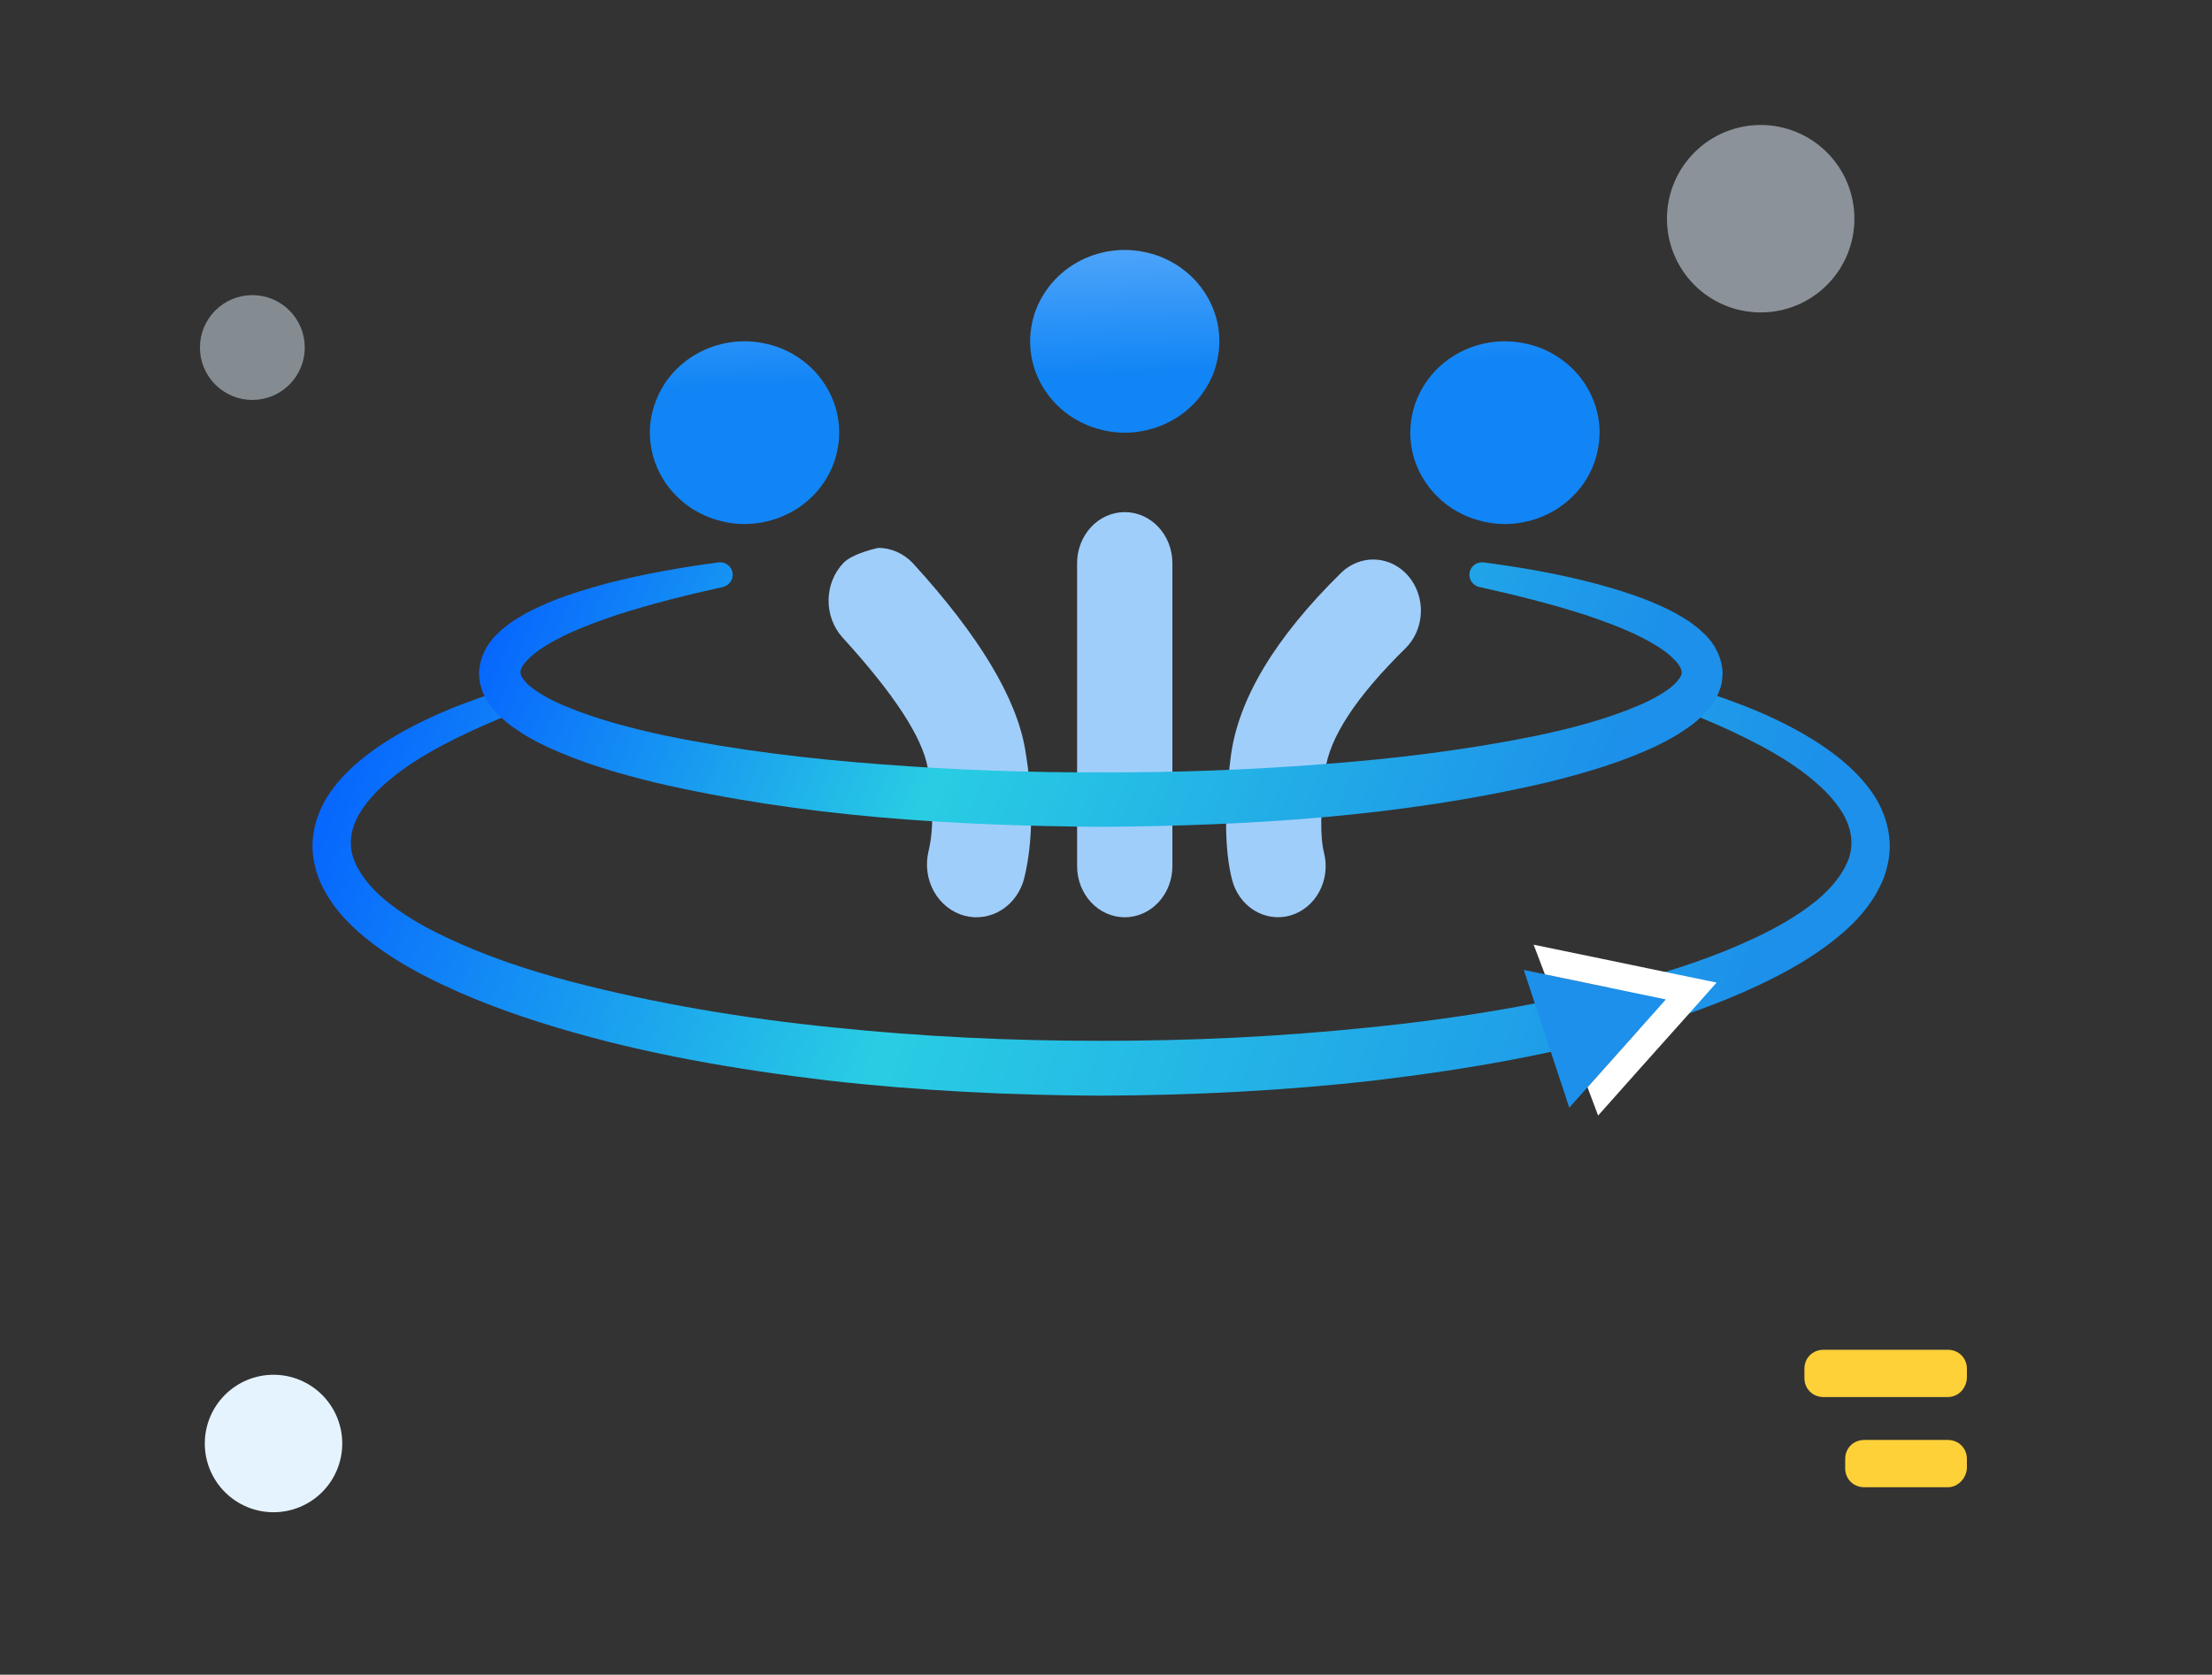<svg width="177" height="134" viewBox="0 0 177 134" fill="none" xmlns="http://www.w3.org/2000/svg">
<rect x="0" y="0" width="177" height="134" fill="#333333" stroke="none"/>
<path d="M59.579 27.308C60.074 27.308 60.566 27.357 61.056 27.454C61.545 27.547 62.02 27.683 62.48 27.863C62.934 28.048 63.37 28.275 63.789 28.543C64.198 28.811 64.579 29.113 64.933 29.449C65.286 29.79 65.599 30.16 65.871 30.56C66.149 30.959 66.383 31.381 66.575 31.824C66.767 32.263 66.911 32.718 67.007 33.19C67.103 33.663 67.15 34.138 67.15 34.615C67.15 35.097 67.1 35.572 66.999 36.04C66.908 36.513 66.767 36.971 66.575 37.414C66.383 37.857 66.149 38.279 65.871 38.679C65.599 39.078 65.286 39.446 64.933 39.782C64.579 40.123 64.198 40.427 63.789 40.695C63.375 40.958 62.939 41.182 62.48 41.367C62.02 41.552 61.545 41.692 61.056 41.784C60.566 41.882 60.074 41.931 59.579 41.931C59.079 41.931 58.587 41.882 58.102 41.784C57.613 41.687 57.139 41.547 56.68 41.367C56.225 41.182 55.788 40.958 55.369 40.695C54.955 40.427 54.574 40.123 54.226 39.782C53.872 39.441 53.557 39.073 53.279 38.679C53.007 38.279 52.775 37.857 52.583 37.414C52.391 36.971 52.247 36.513 52.151 36.04C52.05 35.572 52 35.097 52 34.615C52 34.138 52.05 33.663 52.151 33.19C52.252 32.723 52.396 32.267 52.583 31.824C52.775 31.381 53.007 30.959 53.279 30.56C53.557 30.16 53.872 29.79 54.226 29.449C54.579 29.108 54.96 28.806 55.369 28.543C55.783 28.275 56.22 28.048 56.68 27.863C57.139 27.683 57.613 27.544 58.102 27.446C58.587 27.354 59.079 27.308 59.579 27.308Z" fill="url(#paint0_linear_3326_15316)"/>
<path d="M120.421 27.308C120.921 27.308 121.413 27.357 121.897 27.454C122.387 27.547 122.861 27.683 123.32 27.863C123.775 28.048 124.212 28.275 124.631 28.543C125.045 28.811 125.426 29.113 125.774 29.449C126.128 29.79 126.443 30.16 126.721 30.56C126.993 30.959 127.225 31.381 127.417 31.824C127.609 32.263 127.753 32.718 127.849 33.19C127.95 33.663 128 34.138 128 34.615H127.992C127.992 35.097 127.942 35.572 127.841 36.04C127.75 36.513 127.609 36.971 127.417 37.414C127.225 37.857 126.993 38.279 126.721 38.679C126.443 39.078 126.128 39.446 125.774 39.782C125.421 40.123 125.04 40.427 124.631 40.695C124.217 40.958 123.78 41.182 123.32 41.367C122.861 41.552 122.387 41.692 121.897 41.784C121.413 41.882 120.921 41.931 120.421 41.931C119.926 41.931 119.434 41.882 118.944 41.784C118.455 41.687 117.98 41.547 117.521 41.367C117.066 41.182 116.63 40.958 116.211 40.695C115.802 40.427 115.421 40.123 115.067 39.782C114.714 39.441 114.401 39.073 114.129 38.679C113.851 38.279 113.617 37.857 113.425 37.414C113.233 36.971 113.089 36.513 112.993 36.04C112.897 35.572 112.85 35.097 112.85 34.615C112.85 34.138 112.9 33.663 113.001 33.19C113.092 32.723 113.233 32.267 113.425 31.824C113.617 31.381 113.851 30.959 114.129 30.56C114.401 30.16 114.714 29.79 115.067 29.449C115.421 29.108 115.802 28.806 116.211 28.543C116.625 28.275 117.061 28.048 117.521 27.863C117.98 27.683 118.455 27.544 118.944 27.446C119.434 27.354 119.926 27.308 120.421 27.308Z" fill="url(#paint1_linear_3326_15316)"/>
<path d="M90 20C90.495 20 90.987 20.049 91.477 20.146C91.966 20.239 92.441 20.375 92.9 20.556C93.355 20.741 93.791 20.968 94.21 21.235C94.619 21.503 95 21.805 95.353 22.142C95.707 22.483 96.019 22.853 96.292 23.252C96.57 23.651 96.804 24.073 96.996 24.517C97.188 24.955 97.332 25.41 97.428 25.883C97.524 26.355 97.571 26.83 97.571 27.308C97.571 27.79 97.521 28.265 97.42 28.732C97.329 29.205 97.188 29.663 96.996 30.106C96.804 30.55 96.57 30.972 96.292 31.371C96.019 31.77 95.707 32.139 95.353 32.475C95 32.816 94.619 33.12 94.21 33.388C93.796 33.651 93.359 33.874 92.9 34.06C92.441 34.245 91.966 34.384 91.477 34.477C90.987 34.574 90.495 34.623 90 34.623C89.505 34.623 89.013 34.574 88.523 34.477C88.034 34.379 87.559 34.24 87.1 34.06C86.645 33.874 86.209 33.651 85.79 33.388C85.381 33.12 85 32.816 84.647 32.475C84.293 32.134 83.981 31.766 83.708 31.371C83.43 30.972 83.196 30.55 83.004 30.106C82.812 29.663 82.668 29.205 82.572 28.732C82.476 28.265 82.429 27.79 82.429 27.308C82.429 26.83 82.479 26.355 82.58 25.883C82.671 25.415 82.812 24.96 83.004 24.517C83.196 24.073 83.43 23.651 83.708 23.252C83.981 22.853 84.293 22.483 84.647 22.142C85 21.801 85.381 21.498 85.79 21.235C86.204 20.968 86.641 20.741 87.1 20.556C87.559 20.375 88.034 20.236 88.523 20.139C89.013 20.046 89.505 20 90 20Z" fill="url(#paint2_linear_3326_15316)"/>
<path d="M70.286 43.837C71.327 43.845 72.323 44.291 73.059 45.078C78.337 50.861 81.327 55.821 82.029 59.958C82.689 63.847 82.67 67.263 81.973 70.205C81.846 70.743 81.619 71.249 81.308 71.694C80.997 72.14 80.607 72.516 80.16 72.8C79.713 73.084 79.218 73.271 78.704 73.351C78.189 73.43 77.664 73.402 77.16 73.266C76.656 73.129 76.182 72.887 75.765 72.555C75.349 72.222 74.996 71.806 74.73 71.329C74.464 70.852 74.289 70.323 74.215 69.773C74.14 69.224 74.167 68.663 74.295 68.125C74.717 66.372 74.698 64.151 74.239 61.463C73.827 59.022 71.545 55.528 67.392 50.98C66.674 50.174 66.282 49.098 66.302 47.985C66.321 46.873 66.75 45.814 67.496 45.037C68.242 44.261 70.286 43.837 70.286 43.837Z" fill="#A0CEFB"/>
<path d="M90.001 40.977C91.012 40.977 91.982 41.407 92.697 42.174C93.412 42.941 93.814 43.981 93.814 45.065V69.306C93.814 70.39 93.412 71.43 92.697 72.197C91.982 72.964 91.012 73.395 90.001 73.395C88.989 73.395 88.02 72.964 87.304 72.197C86.589 71.43 86.187 70.39 86.187 69.306V45.065C86.187 43.981 86.589 42.941 87.304 42.174C88.019 41.407 88.989 40.977 90.001 40.977Z" fill="#A0CEFB"/>
<path d="M110.05 44.772C110.55 44.795 111.042 44.924 111.496 45.151C111.95 45.379 112.358 45.699 112.697 46.096C113.035 46.492 113.297 46.956 113.468 47.461C113.64 47.966 113.717 48.503 113.695 49.04C113.673 49.577 113.552 50.104 113.341 50.591C113.129 51.078 112.829 51.515 112.46 51.878C108.514 55.754 106.373 59.021 106.038 61.676C105.651 64.762 105.622 66.951 105.947 68.243C106.077 68.762 106.11 69.303 106.045 69.835C105.979 70.367 105.816 70.882 105.566 71.347C105.316 71.812 104.982 72.219 104.585 72.546C104.187 72.873 103.734 73.113 103.251 73.252C102.767 73.391 102.262 73.427 101.765 73.356C101.269 73.286 100.79 73.112 100.356 72.844C99.922 72.575 99.542 72.218 99.237 71.792C98.932 71.366 98.709 70.88 98.579 70.361C97.989 68.017 97.956 64.756 98.479 60.58C99.059 55.973 102.001 51.06 107.304 45.843C107.674 45.48 108.107 45.198 108.578 45.015C109.049 44.831 109.549 44.748 110.05 44.772Z" fill="#A0CEFB"/>
<path d="M135.461 55.05C138.961 56.15 142.451 57.45 145.661 59.559C147.251 60.63 148.811 61.889 149.981 63.679C150.561 64.579 150.991 65.65 151.151 66.799C151.331 67.95 151.131 69.15 150.751 70.2C149.921 72.32 148.441 73.859 146.921 75.09C145.381 76.329 143.731 77.32 142.051 78.18C138.681 79.9 135.171 81.169 131.631 82.23C124.541 84.359 117.281 85.579 110.011 86.45C102.731 87.279 95.421 87.639 88.111 87.669C80.801 87.639 73.491 87.279 66.211 86.45C58.941 85.579 51.681 84.359 44.591 82.23C41.051 81.169 37.541 79.9 34.171 78.18C32.491 77.32 30.841 76.34 29.301 75.09C27.781 73.859 26.301 72.309 25.471 70.2C25.091 69.139 24.891 67.95 25.071 66.79C25.231 65.639 25.661 64.57 26.241 63.669C27.411 61.88 28.971 60.62 30.561 59.55C33.771 57.45 37.261 56.15 40.761 55.039C41.291 54.87 41.851 55.169 42.011 55.69C42.171 56.2 41.911 56.73 41.421 56.919H41.411C39.751 57.569 38.111 58.27 36.541 59.05C34.961 59.83 33.431 60.69 32.061 61.7C30.701 62.7 29.471 63.87 28.721 65.159C27.991 66.46 27.861 67.779 28.421 69.029C28.971 70.279 30.051 71.469 31.371 72.45C32.681 73.45 34.181 74.29 35.741 75.019C38.861 76.499 42.231 77.62 45.641 78.529C52.501 80.32 59.561 81.49 66.671 82.21C73.781 82.95 80.951 83.29 88.111 83.279C95.271 83.29 102.441 82.95 109.551 82.21C116.661 81.499 123.731 80.32 130.581 78.529C134.001 77.62 137.361 76.499 140.481 75.019C142.041 74.279 143.541 73.439 144.851 72.45C146.171 71.469 147.251 70.279 147.801 69.029C148.361 67.79 148.231 66.46 147.501 65.159C146.751 63.87 145.521 62.7 144.161 61.7C142.791 60.69 141.261 59.83 139.681 59.05C138.101 58.26 136.471 57.559 134.811 56.919H134.801C134.281 56.719 134.031 56.139 134.231 55.62C134.421 55.13 134.961 54.87 135.461 55.029V55.05Z" fill="url(#paint3_linear_3326_15316)"/>
<path d="M118.72 45C121.68 45.39 124.64 45.9 127.57 46.67C129.04 47.06 130.5 47.5 131.95 48.08C132.68 48.38 133.4 48.7 134.12 49.09C134.48 49.29 134.84 49.52 135.19 49.74C135.54 50.02 135.9 50.24 136.24 50.59C136.91 51.18 137.63 52.15 137.8 53.43C137.86 53.75 137.84 54.06 137.8 54.39C137.78 54.72 137.68 55 137.57 55.29C137.48 55.59 137.33 55.82 137.19 56.06C137.05 56.31 136.9 56.51 136.73 56.7C136.09 57.49 135.38 58.03 134.67 58.49C133.96 58.97 133.25 59.34 132.53 59.69C129.65 61.05 126.71 61.88 123.77 62.61C111.98 65.36 100.01 66.07 88.08 66.16C76.15 66.07 64.18 65.35 52.4 62.61C49.46 61.88 46.52 61.05 43.64 59.69C42.92 59.34 42.2 58.97 41.5 58.49C40.8 58.03 40.09 57.49 39.44 56.7C39.28 56.51 39.12 56.31 38.98 56.06C38.84 55.82 38.7 55.59 38.6 55.29C38.5 55 38.4 54.72 38.37 54.39C38.33 54.07 38.31 53.75 38.37 53.43C38.54 52.15 39.26 51.18 39.93 50.59C40.27 50.24 40.63 50.02 40.98 49.74C41.34 49.52 41.69 49.29 42.05 49.09C42.77 48.7 43.5 48.38 44.22 48.08C45.67 47.5 47.14 47.07 48.6 46.67C51.58 45.91 54.54 45.39 57.5 45C58.05 44.93 58.55 45.32 58.62 45.86C58.69 46.38 58.34 46.86 57.84 46.97C54.98 47.6 52.14 48.31 49.39 49.19C48.03 49.65 46.68 50.14 45.41 50.73C44.18 51.32 42.92 52.02 42.19 52.83C41.78 53.22 41.65 53.59 41.65 53.78C41.64 53.95 41.72 54.19 42.04 54.55C42.34 54.9 42.83 55.26 43.38 55.58C43.91 55.91 44.52 56.2 45.15 56.47C47.67 57.53 50.47 58.27 53.28 58.87C58.94 60.03 64.75 60.73 70.57 61.16C76.4 61.61 82.25 61.82 88.11 61.8C93.97 61.82 99.82 61.61 105.65 61.16C111.47 60.73 117.29 60.02 122.94 58.87C125.75 58.28 128.55 57.54 131.07 56.47C131.69 56.2 132.31 55.91 132.84 55.58C133.38 55.26 133.87 54.9 134.17 54.55C134.49 54.19 134.58 53.95 134.56 53.78C134.56 53.6 134.43 53.23 134.02 52.83C133.29 52.02 132.03 51.32 130.8 50.73C129.54 50.14 128.19 49.65 126.82 49.19C124.07 48.31 121.24 47.6 118.37 46.97C117.83 46.85 117.49 46.32 117.6 45.78C117.71 45.27 118.2 44.94 118.71 45H118.72Z" fill="url(#paint4_linear_3326_15316)"/>
<path d="M133.3 79.969L129.44 84.299L125.57 88.629L123.75 83.119L121.93 77.609L127.62 78.789L133.3 79.969Z" fill="#1C90EA"/>
<path d="M133.729 77.87L128.049 76.69L122.719 75.59L123.619 77.96L127.619 78.79L133.299 79.97L129.439 84.3L127.029 87L127.879 89.26L131.029 85.72L134.899 81.39L137.359 78.62L133.729 77.87Z" fill="white"/>
<path d="M148.387 17.5C148.387 15.511 147.597 13.603 146.19 12.197C144.783 10.79 142.876 10 140.887 10C138.898 10 136.99 10.79 135.583 12.197C134.177 13.603 133.387 15.511 133.387 17.5C133.387 19.489 134.177 21.397 135.583 22.803C136.99 24.21 138.898 25 140.887 25C142.876 25 144.783 24.21 146.19 22.803C147.597 21.397 148.387 19.489 148.387 17.5Z" fill="#E5F3FF" fill-opacity="0.5"/>
<path d="M24.387 27.807C24.387 26.695 23.945 25.628 23.158 24.842C22.372 24.056 21.305 23.614 20.193 23.614C19.081 23.614 18.014 24.056 17.228 24.842C16.441 25.628 15.999 26.695 15.999 27.807C15.999 28.92 16.441 29.986 17.228 30.773C18.014 31.559 19.081 32.001 20.193 32.001C21.305 32.001 22.372 31.559 23.158 30.773C23.945 29.986 24.387 28.92 24.387 27.807Z" fill="#E5F3FF" fill-opacity="0.46"/>
<path d="M27.387 115.501C27.387 114.042 26.807 112.643 25.776 111.612C24.744 110.58 23.345 110.001 21.887 110.001C20.428 110.001 19.029 110.58 17.998 111.612C16.966 112.643 16.387 114.042 16.387 115.501C16.387 116.96 16.966 118.359 17.998 119.39C19.029 120.422 20.428 121.001 21.887 121.001C23.345 121.001 24.744 120.422 25.776 119.39C26.807 118.359 27.387 116.96 27.387 115.501Z" fill="#E5F3FF"/>
<path d="M155.857 119.001L149.179 119.001C148.312 119.001 147.649 118.345 147.649 117.487L147.649 116.73C147.649 115.873 148.312 115.217 149.179 115.217L155.857 115.217C156.724 115.217 157.387 115.873 157.387 116.73L157.387 117.487C157.336 118.295 156.673 119.001 155.857 119.001ZM155.857 111.785L145.916 111.785C145.049 111.785 144.387 111.129 144.387 110.272L144.387 109.515C144.387 108.657 145.049 108.001 145.916 108.001L155.857 108.001C156.724 108.001 157.387 108.657 157.387 109.515L157.387 110.272C157.336 111.129 156.673 111.785 155.857 111.785Z" fill="#FFD138"/>
<defs>
<linearGradient id="paint0_linear_3326_15316" x1="56" y1="31" x2="55" y2="1.5" gradientUnits="userSpaceOnUse">
<stop stop-color="#1185F6"/>
<stop offset="1" stop-color="#C4E2FF"/>
</linearGradient>
<linearGradient id="paint1_linear_3326_15316" x1="56" y1="31" x2="55" y2="1.5" gradientUnits="userSpaceOnUse">
<stop stop-color="#1185F6"/>
<stop offset="1" stop-color="#C4E2FF"/>
</linearGradient>
<linearGradient id="paint2_linear_3326_15316" x1="56" y1="31" x2="55" y2="1.5" gradientUnits="userSpaceOnUse">
<stop stop-color="#1185F6"/>
<stop offset="1" stop-color="#C4E2FF"/>
</linearGradient>
<linearGradient id="paint3_linear_3326_15316" x1="29.312" y1="54.982" x2="136.781" y2="90.507" gradientUnits="userSpaceOnUse">
<stop stop-color="#0767FE"/>
<stop offset="0.425" stop-color="#29CDE3"/>
<stop offset="1" stop-color="#1C90EA"/>
</linearGradient>
<linearGradient id="paint4_linear_3326_15316" x1="41.729" y1="44.992" x2="122.615" y2="77.543" gradientUnits="userSpaceOnUse">
<stop stop-color="#0767FE"/>
<stop offset="0.425" stop-color="#29CDE3"/>
<stop offset="1" stop-color="#1C90EA"/>
</linearGradient>
</defs>
</svg>
